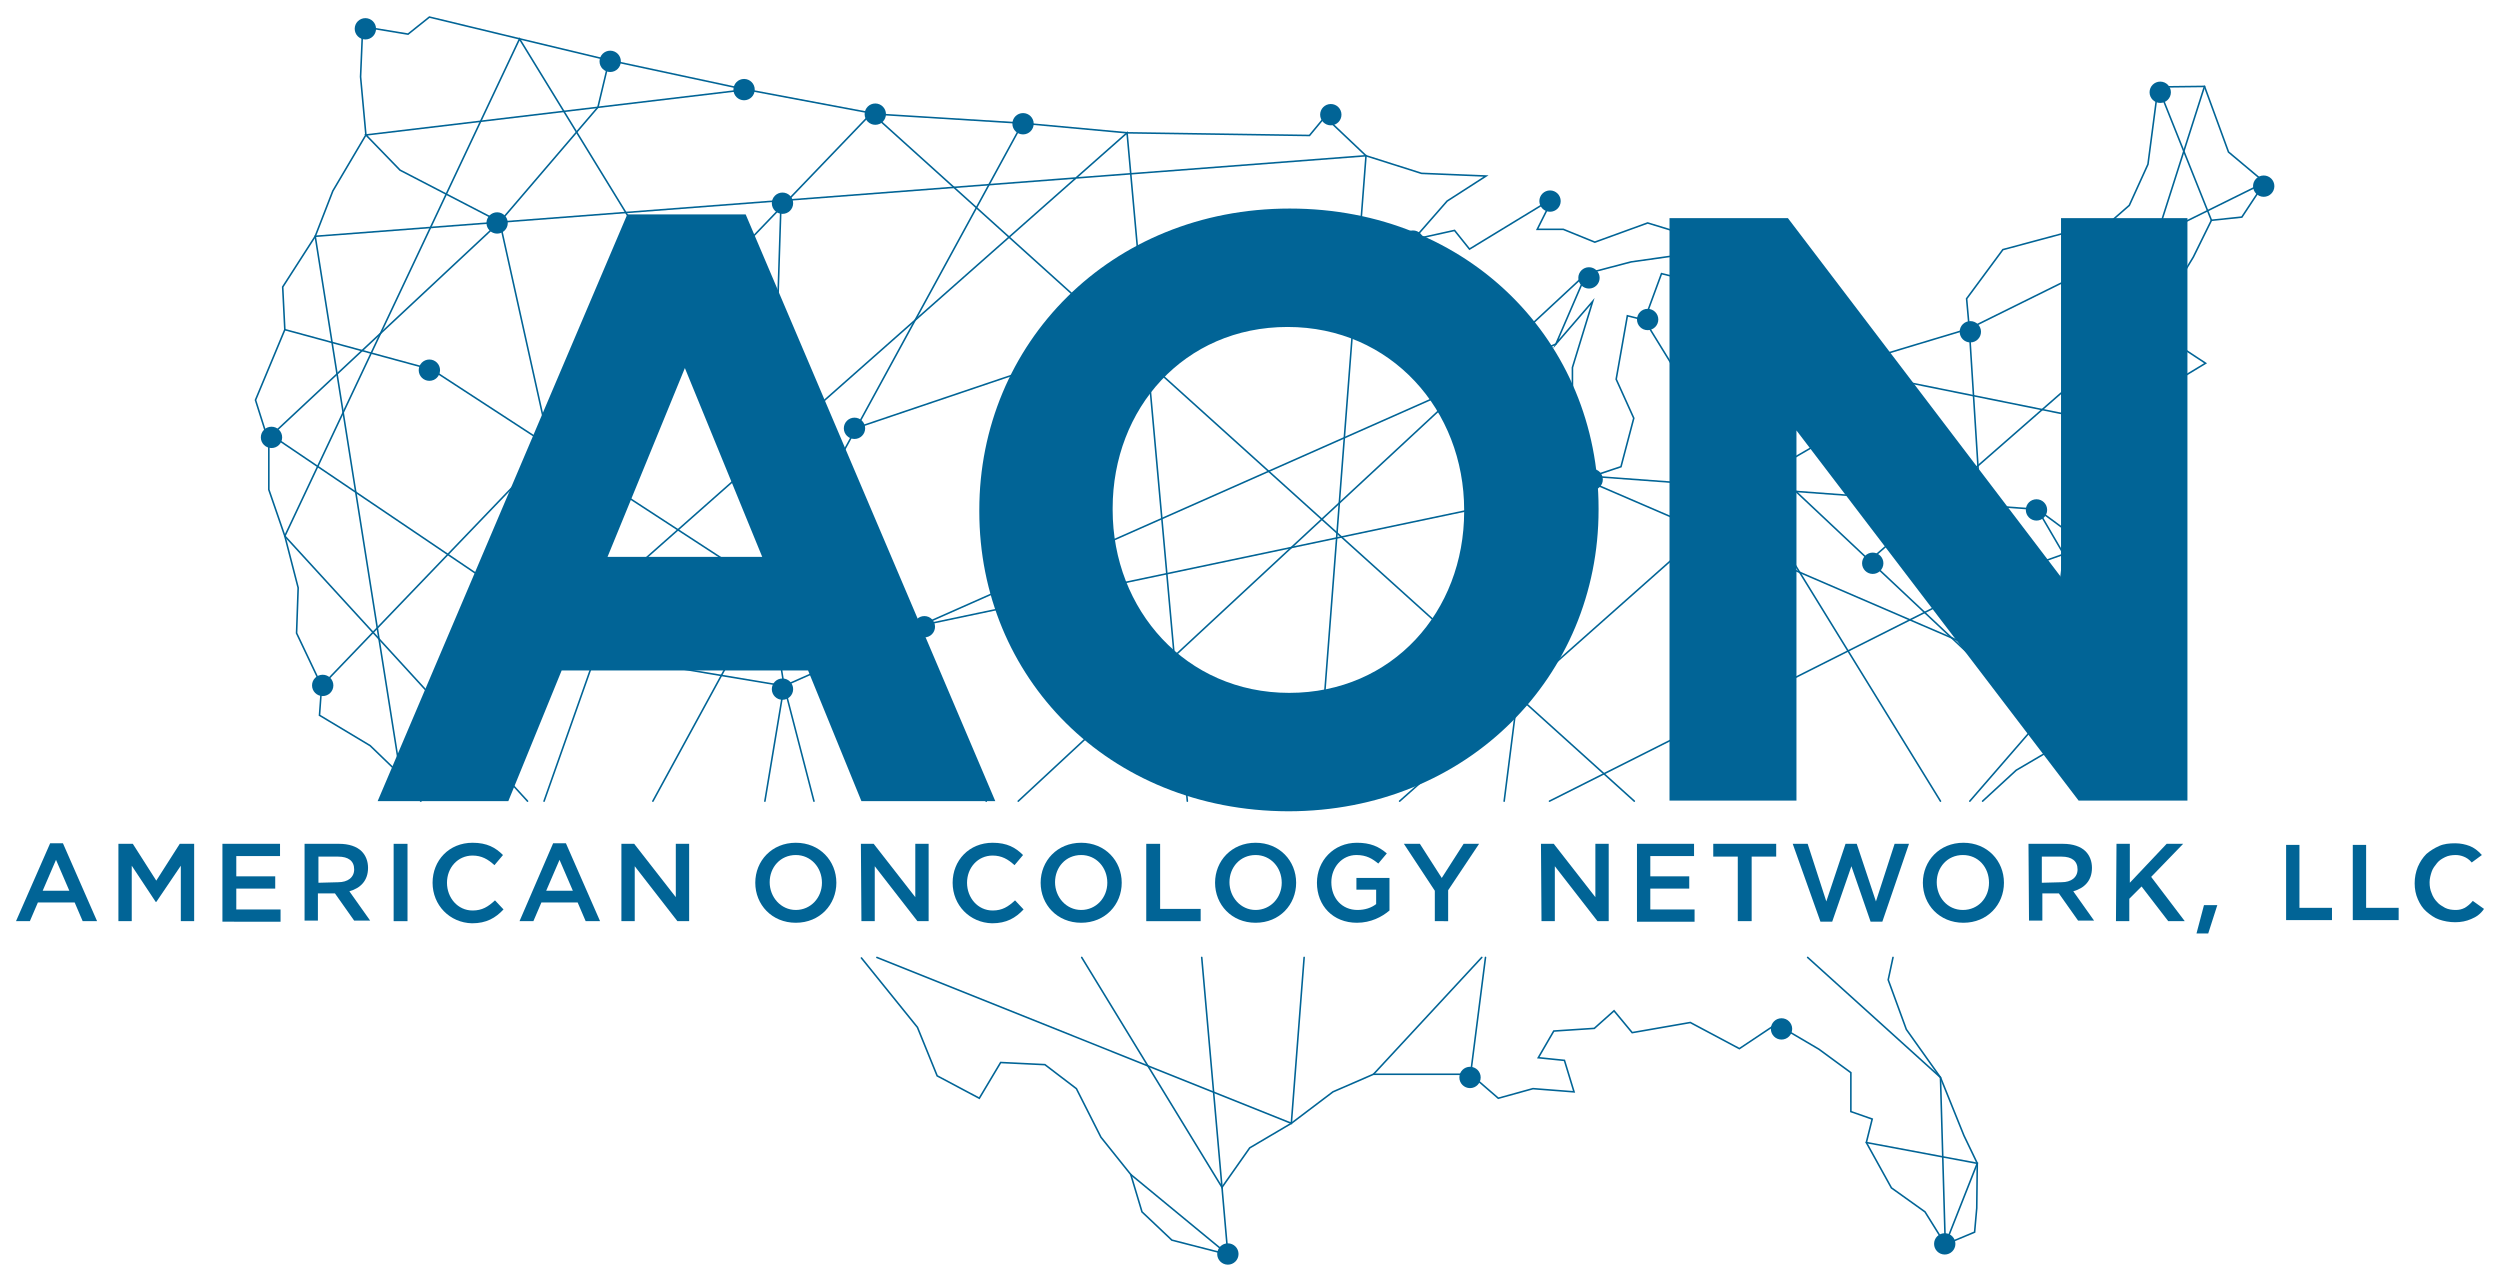 <?xml version="1.0" encoding="utf-8"?>
<!-- Generator: Adobe Illustrator 25.2.1, SVG Export Plug-In . SVG Version: 6.00 Build 0)  -->
<svg version="1.1" id="Layer_1" xmlns="http://www.w3.org/2000/svg" xmlns:xlink="http://www.w3.org/1999/xlink" x="0px" y="0px"
	 viewBox="0 0 468.7 240.1" style="enable-background:new 0 0 468.7 240.1;" xml:space="preserve">
<style type="text/css">
	.st0{fill:none;stroke:#016496;stroke-width:0.3;stroke-linecap:round;stroke-miterlimit:10;}
	.st1{fill:#016496;}
</style>
<g id="Lines">
	<polyline class="st0" points="78.9,150.2 75.1,145.3 69.4,139.8 59.9,134.1 60.3,128.6 55.6,118.7 55.9,110.2 53.4,100.5 
		50.4,91.8 50.4,82.9 47.9,75 53.4,61.8 53,53.8 59.1,44.3 62.4,35.8 68.6,25.3 67.6,14.4 68,5 76.5,6.4 80.5,3.2 97.5,7.3 
		114.2,11.3 139.4,16.7 164.4,21.4 191.7,23.1 211.3,24.9 245.5,25.4 248.4,21.9 256.1,29.2 266.5,32.5 278.6,33 271.3,37.7 
		265,44.9 272.7,43.2 275.5,46.7 291.1,37.2 288.2,43 293.1,43 299,45.4 308.9,41.8 314.8,43.6 317.1,47.5 305.8,49.1 297.4,51.3 
		291.7,64.5 298.6,56.5 294.8,68.9 294.8,81.7 298.5,89.3 303.9,87.5 306.3,78.4 303,71.1 305.1,59.2 308.3,60 311.5,51.3 
		321.1,53.7 322.1,61.4 320.1,69.1 325.6,64.6 329.8,73.9 324.7,85.3 332.4,88.1 344.3,81.2 349,77.4 354.7,71.1 351.6,66.9 
		369.2,61.6 368.7,56 375.5,46.8 396,41.3 399.2,38.5 402.7,30.8 404.6,16.3 413.3,16.2 417.8,28.5 424.6,34.2 420.3,40.7 
		414.6,41.3 411.2,48.2 406.3,56.3 406.5,63.5 413.5,68.1 403.9,73.9 393.3,78.9 400.5,78 390.1,84.6 391.1,92 388.1,100 382,95.5 
		386.9,103.9 384.8,121.9 388,129.1 382.4,135.1 385.5,140 378,144.4 371.7,150.2 	"/>
	<polyline class="st0" points="161.5,179.6 172,192.6 175.7,201.7 183.6,205.9 187.6,199.2 195.9,199.6 201.8,204.1 206.4,213.2 
		212,220.2 214.1,227.2 219.7,232.5 230.2,235.2 229.1,222.6 234.3,215.2 242.1,210.6 249.9,204.7 257.5,201.4 275.7,201.4 
		280.9,205.9 287.4,204.1 295.1,204.7 293.3,198.8 288.4,198.3 291.3,193.3 298.9,192.8 302.6,189.5 306,193.6 316.9,191.7 
		326.1,196.6 333,192 341,196.7 347,201.1 347,208.4 351,209.8 349.9,214.2 354.6,222.7 360.9,227.2 364.7,233.3 370.2,231 
		370.6,226.5 370.7,218.1 368.2,212.9 363.8,202 357.4,193 354,183.7 354.9,179.5 	"/>
	<polyline class="st0" points="244.5,179.5 242.1,210.6 164.4,179.5 	"/>
	<polyline class="st0" points="222.6,150.2 211.3,24.9 75.1,145.3 59.1,44.3 256.1,29.2 246.8,150.2 	"/>
	<polyline class="st0" points="202.8,179.5 229.1,222.6 225.3,179.5 	"/>
	<polyline class="st0" points="98.9,150.2 53.4,100.5 97.4,7.3 184.9,150.2 	"/>
	<polyline class="st0" points="338.9,179.5 363.8,202 364.7,233.3 370.7,218.1 349.9,214.2 	"/>
	<polyline class="st0" points="60.3,128.6 163.4,21.2 306.4,150.2 	"/>
	<line class="st0" x1="122.4" y1="150.2" x2="191.7" y2="23.1"/>
	<polyline class="st0" points="114.2,11.3 112.1,20.1 93.7,41.6 50.9,81.6 111.7,122.7 102,150.2 	"/>
	<polyline class="st0" points="152.6,150.2 147,128.6 111.7,122.7 93.7,41.6 75,31.9 68.6,25.3 139.9,16.8 	"/>
	<polyline class="st0" points="143.4,150.2 147,128.6 144.1,110.4 81,69.3 53.4,61.8 	"/>
	<line class="st0" x1="190.9" y1="150.2" x2="297.4" y2="51.3"/>
	<path class="st0" d="M265,44.9"/>
	<polyline class="st0" points="282,150.2 284.5,130.5 265,44.9 160.6,80.2 	"/>
	<polyline class="st0" points="262.4,150.2 332.4,88.1 382.4,135.1 369.3,150.2 	"/>
	<polyline class="st0" points="384.8,121.9 380,121.5 379.6,113.3 372.2,109.1 386.9,103.9 	"/>
	<line class="st0" x1="382" y1="95.5" x2="298.5" y2="89.3"/>
	<polyline class="st0" points="388.2,129.2 298.9,90.7 172.9,117.2 	"/>
	<line class="st0" x1="147" y1="128.6" x2="291.7" y2="64.5"/>
	<line class="st0" x1="308.3" y1="60" x2="363.8" y2="150.2"/>
	<line class="st0" x1="350.5" y1="105.1" x2="406.3" y2="56.3"/>
	<polyline class="st0" points="354.7,71.1 393.3,78.9 413.3,16.2 	"/>
	<line class="st0" x1="404.6" y1="16.3" x2="414.6" y2="41.3"/>
	<polyline class="st0" points="424.6,34.2 369.2,61.6 372.2,109.1 290.5,150.2 	"/>
	<line class="st0" x1="146.4" y1="38.8" x2="144.1" y2="110.4"/>
	<line class="st0" x1="257.5" y1="201.4" x2="277.8" y2="179.5"/>
	<line class="st0" x1="278.5" y1="179.5" x2="275.7" y2="201.4"/>
	<line class="st0" x1="212" y1="220.2" x2="230.2" y2="235.2"/>
</g>
<g id="Points">
	<g>
		<circle class="st1" cx="424.4" cy="34.9" r="2"/>
		<circle class="st1" cx="298.5" cy="89.9" r="2"/>
		<circle class="st1" cx="351.1" cy="105.6" r="2"/>
		<circle class="st1" cx="393.2" cy="79.5" r="2"/>
		<circle class="st1" cx="405" cy="17.3" r="2"/>
		<circle class="st1" cx="406.3" cy="56.6" r="2"/>
		<circle class="st1" cx="173.3" cy="117.5" r="2"/>
		<circle class="st1" cx="284.6" cy="131" r="2"/>
		<circle class="st1" cx="215.1" cy="67.3" r="2"/>
		<circle class="st1" cx="146.7" cy="129.2" r="2"/>
		<circle class="st1" cx="144.2" cy="110" r="2"/>
		<circle class="st1" cx="230.2" cy="235.1" r="2"/>
		<circle class="st1" cx="111.9" cy="123" r="2"/>
		<circle class="st1" cx="60.5" cy="128.5" r="2"/>
		<circle class="st1" cx="146.7" cy="38.1" r="2"/>
		<circle class="st1" cx="93.2" cy="41.8" r="2"/>
		<circle class="st1" cx="68.5" cy="5.4" r="2"/>
		<circle class="st1" cx="164.1" cy="21.4" r="2"/>
		<circle class="st1" cx="139.5" cy="16.8" r="2"/>
		<circle class="st1" cx="160.2" cy="80.3" r="2"/>
		<circle class="st1" cx="191.8" cy="23.2" r="2"/>
		<circle class="st1" cx="249.5" cy="21.5" r="2"/>
		<circle class="st1" cx="290.6" cy="37.7" r="2"/>
		<circle class="st1" cx="264.9" cy="45.2" r="2"/>
		<circle class="st1" cx="297.9" cy="52.1" r="2"/>
		<circle class="st1" cx="308.9" cy="59.9" r="2"/>
		<circle class="st1" cx="317.1" cy="47.8" r="2"/>
		<circle class="st1" cx="350.9" cy="67.5" r="2"/>
		<circle class="st1" cx="369.4" cy="62.2" r="2"/>
		<circle class="st1" cx="381.8" cy="95.6" r="2"/>
		<circle class="st1" cx="372.5" cy="109.5" r="2"/>
		<circle class="st1" cx="364.6" cy="233.2" r="2"/>
		<circle class="st1" cx="275.6" cy="202" r="2"/>
		<circle class="st1" cx="334" cy="192.9" r="2"/>
		<circle class="st1" cx="382.7" cy="135.2" r="2"/>
		<circle class="st1" cx="50.9" cy="82" r="2"/>
		<circle class="st1" cx="80.5" cy="69.4" r="2"/>
		<circle class="st1" cx="114.4" cy="11.5" r="2"/>
	</g>
</g>
<g id="Text">
	<g>
		<g>
			<path class="st1" d="M9.4,158.1h2.4l6.4,14.6h-2.7l-1.5-3.5H7.1l-1.5,3.5H3L9.4,158.1z M13,167l-2.5-5.8L8,167H13z"/>
			<path class="st1" d="M22.2,158.2h2.7l4.4,6.9l4.4-6.9h2.7v14.5h-2.5v-10.4l-4.6,6.8h-0.1l-4.5-6.8v10.4h-2.5V158.2z"/>
			<path class="st1" d="M41.7,158.2h10.8v2.3h-8.2v3.8h7.3v2.3h-7.3v3.9h8.3v2.3H41.7V158.2z"/>
			<path class="st1" d="M57.1,158.2h6.5c1.8,0,3.3,0.5,4.2,1.4c0.8,0.8,1.2,1.9,1.2,3.1v0c0,2.4-1.4,3.8-3.5,4.4l3.9,5.5h-3
				l-3.6-5.1h0h-3.2v5.1h-2.5L57.1,158.2L57.1,158.2z M63.4,165.4c1.8,0,3-0.9,3-2.4v0c0-1.6-1.1-2.4-3-2.4h-3.7v4.9L63.4,165.4
				C63.4,165.4,63.4,165.4,63.4,165.4z"/>
			<path class="st1" d="M73.8,158.2h2.6v14.5h-2.6V158.2z"/>
			<path class="st1" d="M81.1,165.5L81.1,165.5c0-4.2,3.1-7.5,7.5-7.5c2.7,0,4.3,0.9,5.7,2.3l-1.6,1.9c-1.2-1.1-2.4-1.8-4.1-1.8
				c-2.8,0-4.8,2.3-4.8,5.1v0c0,2.8,2,5.2,4.8,5.2c1.8,0,2.9-0.7,4.2-1.9l1.6,1.7c-1.5,1.6-3.2,2.6-5.9,2.6
				C84.3,173,81.1,169.7,81.1,165.5z"/>
			<path class="st1" d="M103.7,158.1h2.4l6.4,14.6h-2.7l-1.5-3.5h-6.8l-1.5,3.5h-2.6L103.7,158.1z M107.4,167l-2.5-5.8l-2.5,5.8
				H107.4z"/>
			<path class="st1" d="M116.5,158.2h2.4l7.8,10v-10h2.5v14.5H127l-8-10.3v10.3h-2.5L116.5,158.2L116.5,158.2z"/>
			<path class="st1" d="M141.6,165.5L141.6,165.5c0-4.1,3.1-7.5,7.6-7.5s7.6,3.4,7.6,7.5v0c0,4.1-3.1,7.5-7.6,7.5
				S141.6,169.6,141.6,165.5z M154.1,165.5L154.1,165.5c0-2.9-2.1-5.2-4.9-5.2c-2.9,0-4.9,2.3-4.9,5.1v0c0,2.8,2.1,5.2,4.9,5.2
				S154.1,168.3,154.1,165.5z"/>
			<path class="st1" d="M161.4,158.2h2.4l7.8,10v-10h2.5v14.5h-2.1l-8-10.3v10.3h-2.5L161.4,158.2L161.4,158.2z"/>
			<path class="st1" d="M178.6,165.5L178.6,165.5c0-4.2,3.1-7.5,7.5-7.5c2.7,0,4.3,0.9,5.7,2.3l-1.6,1.9c-1.2-1.1-2.4-1.8-4.1-1.8
				c-2.8,0-4.8,2.3-4.8,5.1v0c0,2.8,2,5.2,4.8,5.2c1.8,0,2.9-0.7,4.2-1.9l1.6,1.7c-1.5,1.6-3.2,2.6-5.9,2.6
				C181.8,173,178.6,169.7,178.6,165.5z"/>
			<path class="st1" d="M195.1,165.5L195.1,165.5c0-4.1,3.1-7.5,7.6-7.5s7.6,3.4,7.6,7.5v0c0,4.1-3.1,7.5-7.6,7.5
				S195.1,169.6,195.1,165.5z M207.6,165.5L207.6,165.5c0-2.9-2.1-5.2-4.9-5.2c-2.9,0-4.9,2.3-4.9,5.1v0c0,2.8,2.1,5.2,4.9,5.2
				S207.6,168.3,207.6,165.5z"/>
			<path class="st1" d="M214.9,158.2h2.6v12.2h7.6v2.3h-10.2V158.2z"/>
			<path class="st1" d="M227.8,165.5L227.8,165.5c0-4.1,3.1-7.5,7.6-7.5s7.6,3.4,7.6,7.5v0c0,4.1-3.1,7.5-7.6,7.5
				C230.9,173,227.8,169.6,227.8,165.5z M240.3,165.5L240.3,165.5c0-2.9-2.1-5.2-4.9-5.2c-2.9,0-4.9,2.3-4.9,5.1v0
				c0,2.8,2.1,5.2,4.9,5.2C238.2,170.6,240.3,168.3,240.3,165.5z"/>
			<path class="st1" d="M246.9,165.5L246.9,165.5c0-4.1,3.1-7.5,7.5-7.5c2.5,0,4.1,0.7,5.6,2l-1.6,1.9c-1.1-0.9-2.2-1.6-4.1-1.6
				c-2.7,0-4.7,2.3-4.7,5.1v0c0,3,2,5.2,4.9,5.2c1.4,0,2.6-0.4,3.5-1.1v-2.7h-3.7v-2.2h6.2v6.1c-1.4,1.2-3.5,2.3-6.1,2.3
				C249.9,173,246.9,169.8,246.9,165.5z"/>
			<path class="st1" d="M269,167l-5.8-8.8h3l4.1,6.4l4.1-6.4h2.9l-5.8,8.7v5.8H269V167z"/>
			<path class="st1" d="M288.9,158.2h2.4l7.8,10v-10h2.5v14.5h-2.1l-8-10.3v10.3h-2.5L288.9,158.2L288.9,158.2z"/>
			<path class="st1" d="M306.8,158.2h10.8v2.3h-8.2v3.8h7.3v2.3h-7.3v3.9h8.3v2.3h-10.8V158.2z"/>
			<path class="st1" d="M325.8,160.6h-4.6v-2.4H333v2.4h-4.6v12.1h-2.6L325.8,160.6L325.8,160.6z"/>
			<path class="st1" d="M336.1,158.2h2.8l3.5,10.8l3.6-10.8h2.1l3.6,10.8l3.5-10.8h2.7l-5,14.6h-2.2l-3.6-10.4l-3.6,10.4h-2.2
				L336.1,158.2z"/>
			<path class="st1" d="M360.5,165.5L360.5,165.5c0-4.1,3.1-7.5,7.6-7.5s7.6,3.4,7.6,7.5v0c0,4.1-3.1,7.5-7.6,7.5
				S360.5,169.6,360.5,165.5z M372.9,165.5L372.9,165.5c0-2.9-2-5.2-4.9-5.2s-4.9,2.3-4.9,5.1v0c0,2.8,2,5.2,4.9,5.2
				C370.9,170.6,372.9,168.3,372.9,165.5z"/>
			<path class="st1" d="M380.3,158.2h6.5c1.8,0,3.3,0.5,4.2,1.4c0.8,0.8,1.2,1.9,1.2,3.1v0c0,2.4-1.4,3.8-3.5,4.4l3.9,5.5h-3
				l-3.6-5.1h0h-3.1v5.1h-2.5L380.3,158.2L380.3,158.2z M386.5,165.4c1.8,0,3-0.9,3-2.4v0c0-1.6-1.1-2.4-3-2.4h-3.7v4.9L386.5,165.4
				L386.5,165.4L386.5,165.4z"/>
			<path class="st1" d="M396.8,158.2h2.5v7.3l6.9-7.3h3.1l-6,6.2l6.3,8.3h-3.1l-5-6.5l-2.3,2.3v4.2h-2.5L396.8,158.2L396.8,158.2z"
				/>
		</g>
		<g>
			<path class="st1" d="M117.6,40.2h22.2l46.8,110h-25.1l-10-24.5h-46.2l-10,24.5H70.8L117.6,40.2z M142.9,104.4L128.4,69
				l-14.5,35.4H142.9z"/>
			<path class="st1" d="M183.6,95.9v-0.3c0-31.1,24.5-56.5,58.2-56.5s57.9,25.1,57.9,56.2v0.3c0,31.1-24.5,56.5-58.2,56.5
				C207.7,152,183.6,126.9,183.6,95.9z M274.5,95.9v-0.3c0-18.7-13.7-34.3-33.1-34.3s-32.8,15.3-32.8,34v0.3
				c0,18.7,13.7,34.3,33.1,34.3S274.5,114.6,274.5,95.9z"/>
			<path class="st1" d="M313,40.9h22.2l51.2,67.3V40.9h23.7v109.2h-20.4l-52.9-69.4v69.4H313V40.9z"/>
		</g>
		<g>
			<path class="st1" d="M413.2,169.7h2.5L414,175h-2.2L413.2,169.7z"/>
			<path class="st1" d="M428.6,158.4h2.5v11.8h6.1v2.3h-8.6L428.6,158.4L428.6,158.4z"/>
			<path class="st1" d="M441.1,158.4h2.5v11.8h6.1v2.3h-8.6L441.1,158.4L441.1,158.4z"/>
			<path class="st1" d="M463.4,161.7c-0.5-0.6-1-0.9-1.5-1.1c-0.5-0.2-1-0.3-1.5-0.3c-0.7,0-1.4,0.1-2,0.4s-1.1,0.6-1.5,1.1
				c-0.4,0.5-0.8,1-1,1.6s-0.4,1.3-0.4,2c0,0.8,0.1,1.4,0.4,2.1c0.2,0.6,0.6,1.2,1,1.6c0.4,0.5,1,0.8,1.5,1.1c0.6,0.3,1.3,0.4,2,0.4
				c0.6,0,1.1-0.1,1.7-0.4c0.5-0.3,1-0.7,1.5-1.3l2.1,1.5c-0.6,0.9-1.4,1.5-2.4,1.9c-0.9,0.4-1.9,0.6-3,0.6c-1.1,0-2.1-0.2-3-0.5
				s-1.7-0.9-2.4-1.5s-1.2-1.4-1.6-2.3c-0.4-0.9-0.6-1.9-0.6-3c0-1.1,0.2-2.1,0.6-3.1c0.4-0.9,0.9-1.7,1.6-2.4
				c0.7-0.6,1.5-1.1,2.4-1.5s1.9-0.5,3-0.5c1,0,1.9,0.2,2.7,0.5c0.8,0.3,1.6,0.9,2.3,1.7L463.4,161.7z"/>
		</g>
	</g>
</g>
</svg>

